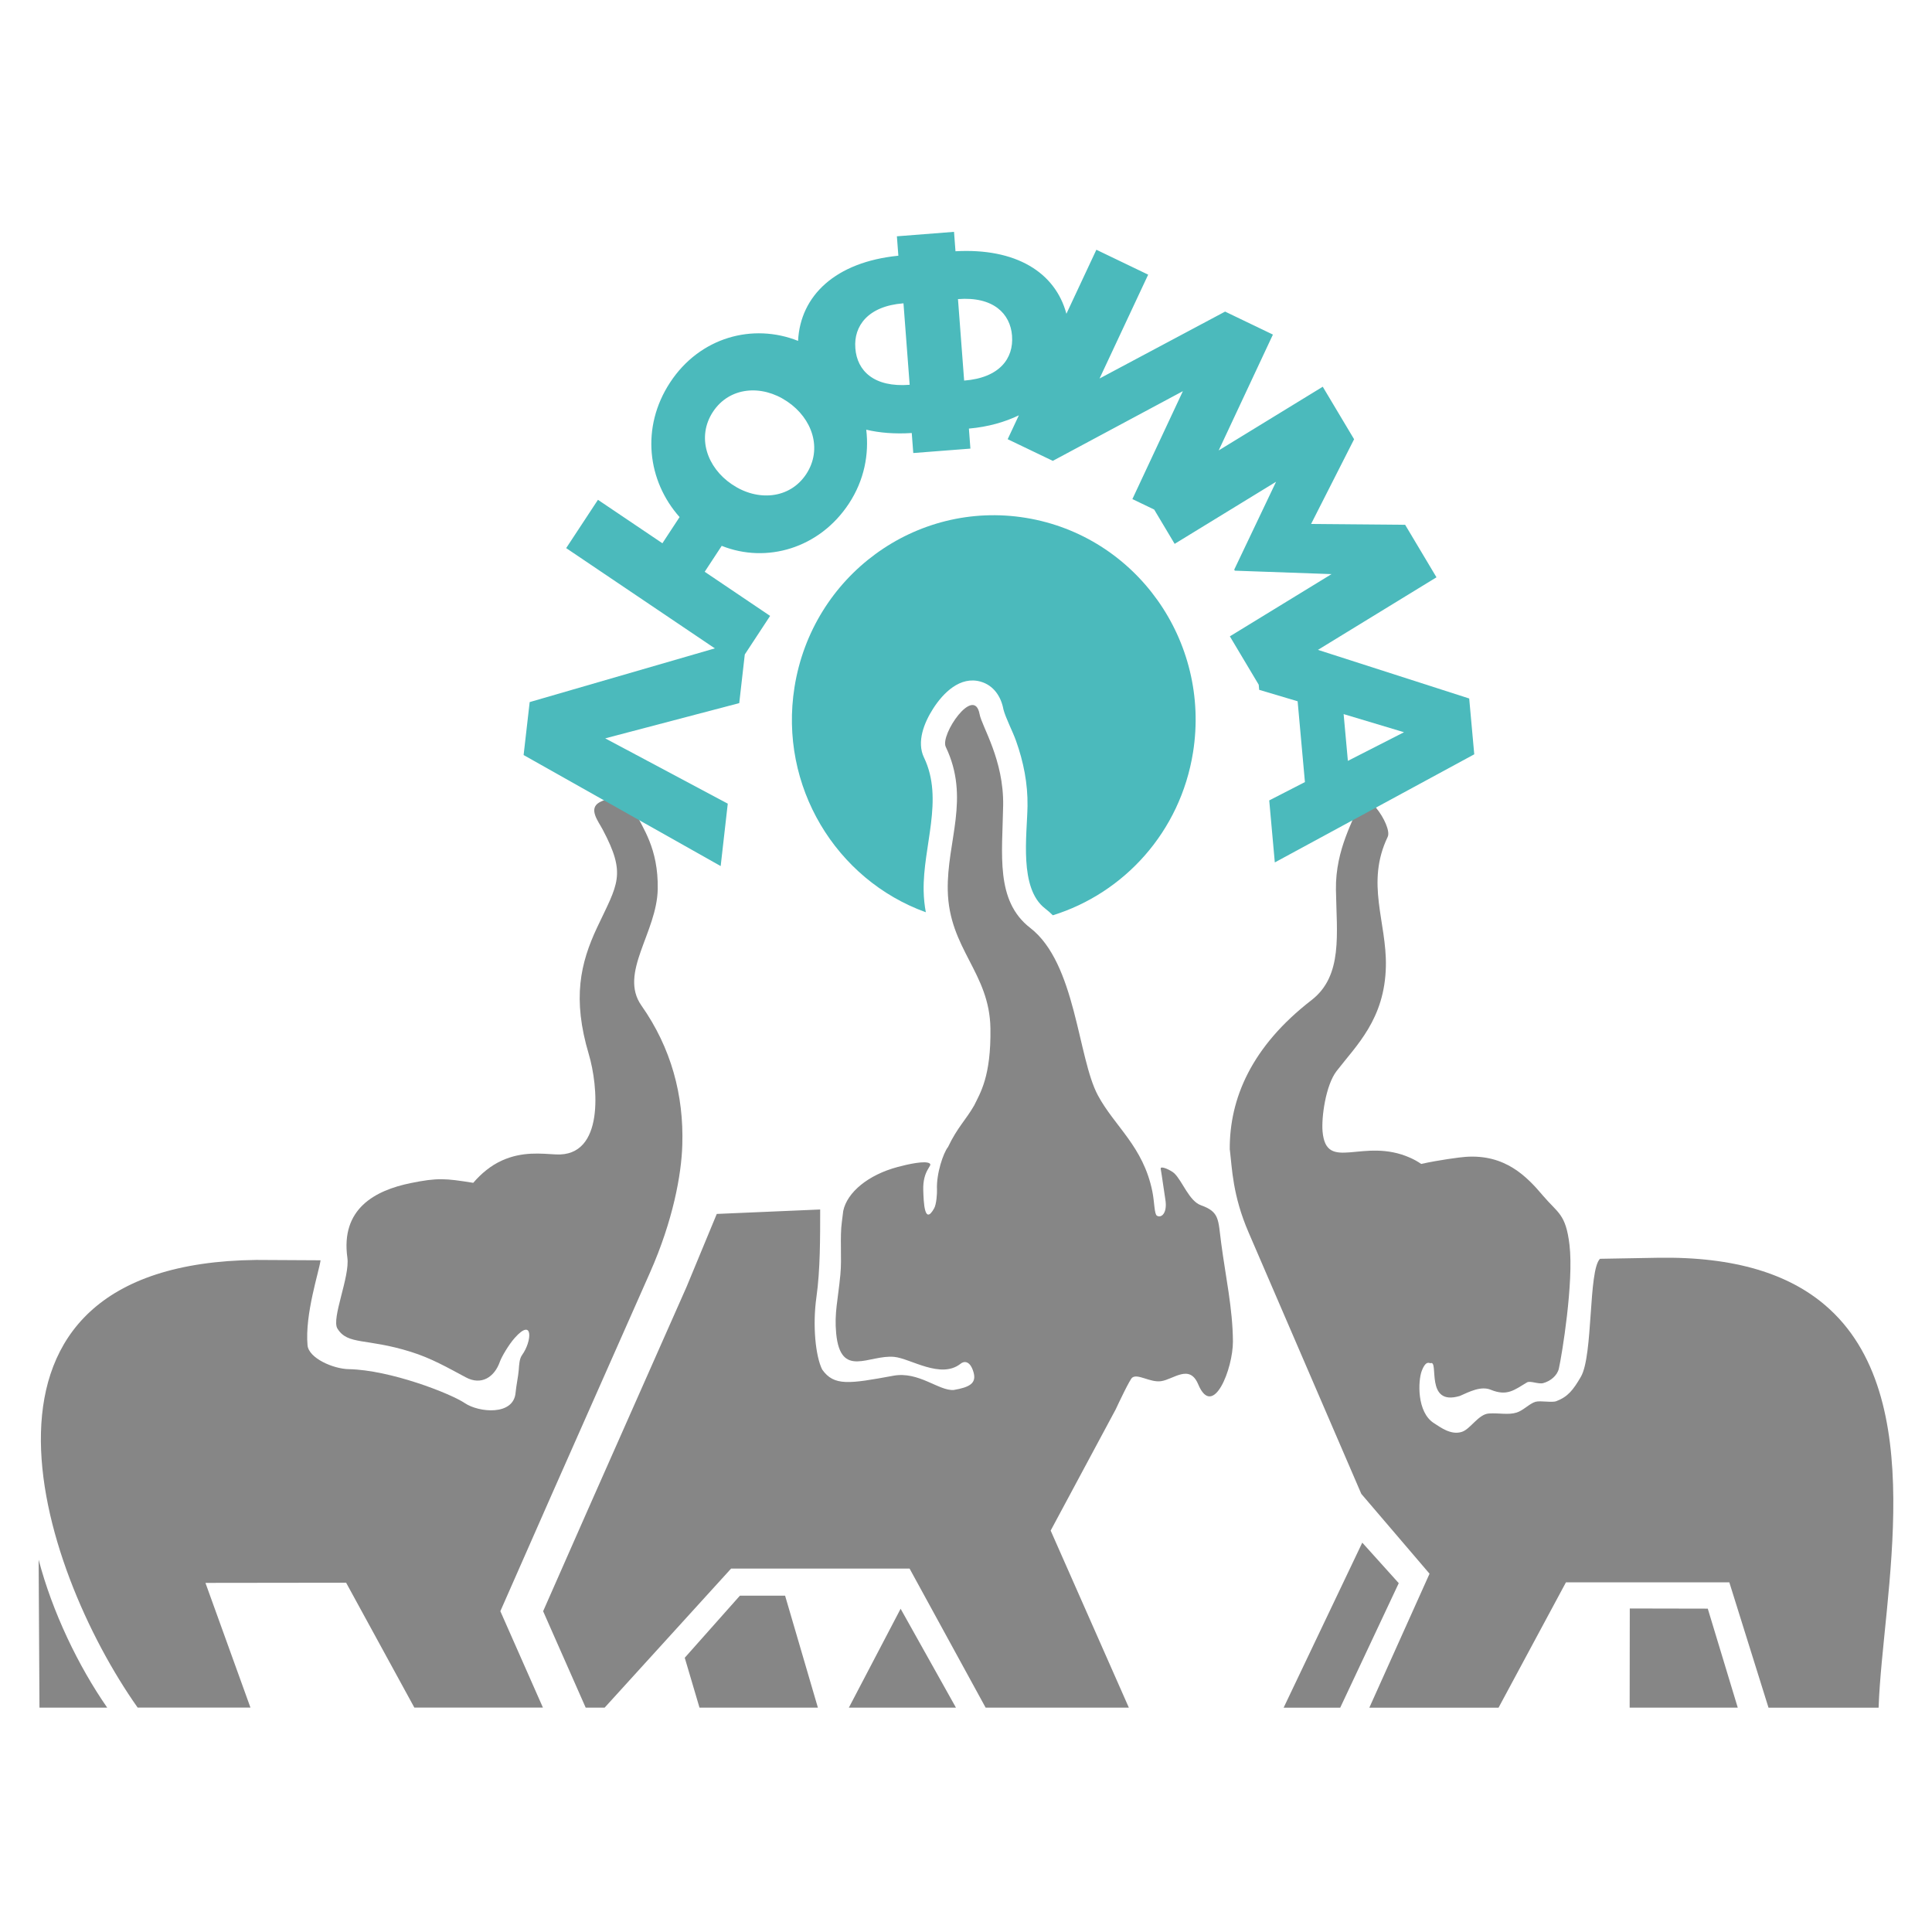 <?xml version="1.0" encoding="UTF-8"?> <svg xmlns="http://www.w3.org/2000/svg" width="100" height="100" viewBox="0 0 100 100" fill="none"><g clip-path="url(#clip0_537_18)"><path fill-rule="evenodd" clip-rule="evenodd" d="M72.399 81.944L70.511 79.847L66.44 88.39H69.369L72.399 81.944ZM89.949 88.387H84.351L84.357 83.255L88.394 83.263L89.946 88.387H89.949ZM63.652 59.505C63.633 56.855 64.785 54.163 67.884 51.766C69.517 50.503 69.184 48.329 69.148 46.053C69.113 43.914 70.144 42.368 70.248 41.786C70.498 40.416 72.099 42.742 71.827 43.315C70.676 45.716 71.779 47.714 71.733 50.012C71.677 52.75 70.207 54.107 69.18 55.44C68.617 56.172 68.391 57.837 68.456 58.568C68.65 60.716 70.557 58.835 72.999 59.93C73.197 60.018 73.384 60.124 73.562 60.245C74.46 60.044 75.552 59.901 75.852 59.879C77.903 59.731 79.019 60.886 79.873 61.897C80.639 62.8 81.045 62.824 81.237 64.437C81.465 66.367 80.841 70.16 80.686 70.839C80.604 71.202 80.243 71.493 79.875 71.59C79.621 71.656 79.203 71.451 79.034 71.555C78.373 71.949 78.01 72.279 77.163 71.934C76.657 71.727 76.07 72.028 75.559 72.255C73.732 72.802 74.497 70.392 74.047 70.557C73.993 70.577 73.814 70.372 73.588 70.962C73.399 71.462 73.319 73.106 74.236 73.672C74.528 73.852 75.093 74.302 75.669 74.112C76.109 73.969 76.524 73.2 77.059 73.163C77.59 73.125 78.059 73.251 78.499 73.114C78.84 73.009 79.171 72.647 79.469 72.559C79.732 72.482 80.321 72.612 80.554 72.524C81.15 72.297 81.424 71.953 81.826 71.262C82.468 70.156 82.207 65.752 82.816 65.155L85.782 65.102C89.846 65.03 92.61 65.972 94.463 67.552C99.993 72.262 97.434 82.611 97.236 88.39H91.538L89.509 81.9H81.054L77.564 88.39H70.876L73.993 81.455L70.461 77.322L64.629 63.796C63.796 61.868 63.774 60.48 63.656 59.507L63.652 59.505Z" fill="#868686"></path><path d="M47.827 39.215C47.431 38.391 47.84 37.398 48.293 36.688C48.815 35.867 49.697 34.977 50.763 35.283C51.441 35.479 51.818 36.067 51.937 36.717C52.055 37.169 52.416 37.856 52.588 38.341C52.977 39.431 53.201 40.555 53.184 41.72C53.16 43.236 52.736 45.974 54.09 47.02C54.234 47.13 54.367 47.249 54.495 47.375C58.181 46.229 61.097 43.055 61.752 38.938C62.669 33.166 58.796 27.736 53.099 26.804C47.403 25.874 42.04 29.798 41.123 35.569C40.309 40.689 43.267 45.538 47.921 47.218C47.855 46.87 47.816 46.505 47.808 46.115C47.762 43.804 48.864 41.383 47.829 39.217L47.827 39.215Z" fill="#4BBABC"></path><path fill-rule="evenodd" clip-rule="evenodd" d="M54.384 79.227L58.429 88.387H51.016L47.08 81.19H37.841L31.296 88.387H30.315L28.112 83.397L30.443 78.108L35.532 66.617L37.1 62.833L42.452 62.603C42.452 64.029 42.458 65.725 42.258 67.139C42.052 68.598 42.21 70.199 42.558 70.891C43.169 71.75 43.941 71.631 46.24 71.208C47.551 70.966 48.587 71.997 49.363 71.946C50.168 71.807 50.559 71.609 50.389 71.025C50.211 70.411 49.894 70.448 49.728 70.58C48.704 71.404 47.127 70.314 46.286 70.232C44.979 70.105 43.507 71.384 43.28 69.014C43.18 67.952 43.37 67.316 43.498 65.97C43.581 65.119 43.463 64.031 43.576 63.236L43.646 62.676C43.848 61.716 44.931 60.812 46.462 60.403C46.969 60.266 47.923 60.05 48.128 60.227C48.271 60.348 47.756 60.566 47.788 61.608C47.808 62.222 47.847 63.447 48.35 62.546C48.476 62.322 48.506 61.749 48.498 61.579C48.458 60.744 48.83 59.665 49.069 59.37C49.552 58.356 49.996 57.962 50.424 57.215C50.727 56.585 51.303 55.73 51.264 53.225C51.22 50.331 49.117 49.119 49.056 46.084C49.004 43.535 50.226 41.321 48.952 38.657C48.65 38.025 50.424 35.443 50.703 36.963C50.82 37.609 51.962 39.323 51.923 41.693C51.881 44.215 51.512 46.626 53.323 48.027C55.694 49.857 55.781 54.75 56.827 56.695C57.694 58.31 59.171 59.332 59.645 61.667C59.76 62.233 59.743 62.848 59.886 62.927C60.121 63.059 60.434 62.782 60.317 62.077C60.245 61.641 60.136 60.806 60.078 60.502C60.039 60.297 60.632 60.583 60.787 60.735C61.209 61.147 61.548 62.163 62.159 62.383C63.129 62.731 63.046 63.106 63.209 64.348C63.433 66.051 63.807 67.747 63.816 69.43C63.823 70.845 62.787 73.484 62.018 71.651C61.567 70.578 60.741 71.402 60.089 71.49C59.525 71.567 58.882 71.08 58.599 71.309C58.475 71.409 57.89 72.642 57.751 72.944L54.38 79.227H54.384ZM35.443 85.807L36.206 88.387H42.334L40.636 82.591H38.298L35.441 85.807H35.443ZM49.483 88.387H43.937L46.616 83.269L49.48 88.387H49.483Z" fill="#868686"></path><path fill-rule="evenodd" clip-rule="evenodd" d="M26.644 69.248C26.324 69.607 25.961 70.237 25.878 70.471C25.593 71.292 24.91 71.715 24.123 71.297C23.153 70.781 22.342 70.308 21.266 69.971C18.952 69.246 18.004 69.636 17.466 68.768C17.142 68.248 18.117 66.08 17.98 65.102C17.627 62.564 19.406 61.615 21.259 61.236C22.657 60.952 23.051 60.993 24.495 61.223C24.91 60.74 25.406 60.326 25.985 60.066C27.048 59.588 28.009 59.714 28.773 59.753C31.315 59.888 30.954 56.173 30.478 54.574C29.616 51.686 30.034 49.858 30.915 47.987C31.976 45.738 32.431 45.269 31.195 42.938C30.967 42.506 30.443 41.865 31.019 41.533C31.528 41.24 32.489 41.176 32.87 42.011C33.253 42.854 34.079 43.888 34.044 46.013C34.007 48.276 32.015 50.362 33.2 52.047C34.745 54.244 35.395 56.693 35.316 59.253C35.273 60.806 34.827 63.194 33.651 65.851L28.562 77.346L25.898 83.395L28.101 88.383H21.446L17.915 81.921L10.634 81.93L12.963 88.383H7.124C2.002 81.133 -3.145 65.397 13.267 65.214L16.592 65.232C16.525 65.781 15.772 68.021 15.918 69.631C15.979 70.301 17.249 70.852 18.047 70.867C20.189 70.907 23.31 72.121 24.058 72.625C24.782 73.114 26.572 73.288 26.685 72.099C26.722 71.704 26.824 71.239 26.85 70.913C26.872 70.627 26.883 70.329 27.022 70.136C27.54 69.424 27.611 68.164 26.642 69.25L26.644 69.248ZM2 80.73L2.043 88.387H5.549C4.059 86.244 2.711 83.442 2 80.73Z" fill="#868686"></path><path fill-rule="evenodd" clip-rule="evenodd" d="M76.049 36.155L68.217 33.637L74.352 29.881L72.73 27.163L67.861 27.121L70.088 22.735L68.465 20.017L63.079 23.314L65.886 17.318L63.411 16.128L56.913 19.591L59.429 14.216L56.748 12.927L55.197 16.241C54.617 14.086 52.573 12.831 49.456 13.005L49.38 12L46.423 12.231L46.499 13.236C43.234 13.562 41.423 15.309 41.308 17.644C38.965 16.71 36.225 17.452 34.688 19.79C33.153 22.125 33.516 24.9 35.175 26.764L34.286 28.119L30.95 25.87L29.305 28.37L37 33.56L27.416 36.34L27.102 39.081L37.302 44.828L37.669 41.597L31.326 38.217L38.263 36.393L38.55 33.875L39.861 31.879L36.475 29.595L37.356 28.253C39.668 29.179 42.412 28.388 43.939 26.066C44.733 24.859 44.989 23.515 44.837 22.241C45.533 22.407 46.32 22.468 47.192 22.413L47.271 23.449L50.228 23.22L50.15 22.184C51.155 22.094 52.009 21.845 52.736 21.497L52.157 22.733L54.493 23.854L61.226 20.246L58.612 25.832L59.74 26.374L60.8 28.15L66.049 24.936L63.883 29.485L63.916 29.538L68.92 29.716L63.657 32.937L65.151 35.441L65.175 35.706L67.165 36.298L67.543 40.48L65.695 41.429L65.984 44.639L76.307 39.043L76.046 36.157L76.049 36.155ZM41.732 24.537C40.875 25.839 39.2 25.958 37.902 25.081L37.876 25.064C36.591 24.195 36.047 22.62 36.902 21.316C37.759 20.014 39.433 19.895 40.731 20.772L40.758 20.79C42.043 21.658 42.586 23.233 41.732 24.537ZM44.272 18.023V18.007C44.185 16.88 44.92 15.844 46.749 15.701H46.764L47.084 19.917C45.237 20.061 44.359 19.197 44.272 18.023ZM49.904 19.699L49.585 15.481C51.416 15.34 52.296 16.234 52.383 17.377V17.393C52.47 18.536 51.751 19.556 49.906 19.699H49.904ZM69.766 39.383L69.546 36.962L72.671 37.9L69.764 39.383H69.766Z" fill="#4BBABC"></path></g><defs><clipPath id="clip0_537_18"><rect width="96" height="76.387" fill="white" transform="translate(2 12)"></rect></clipPath></defs></svg> 
